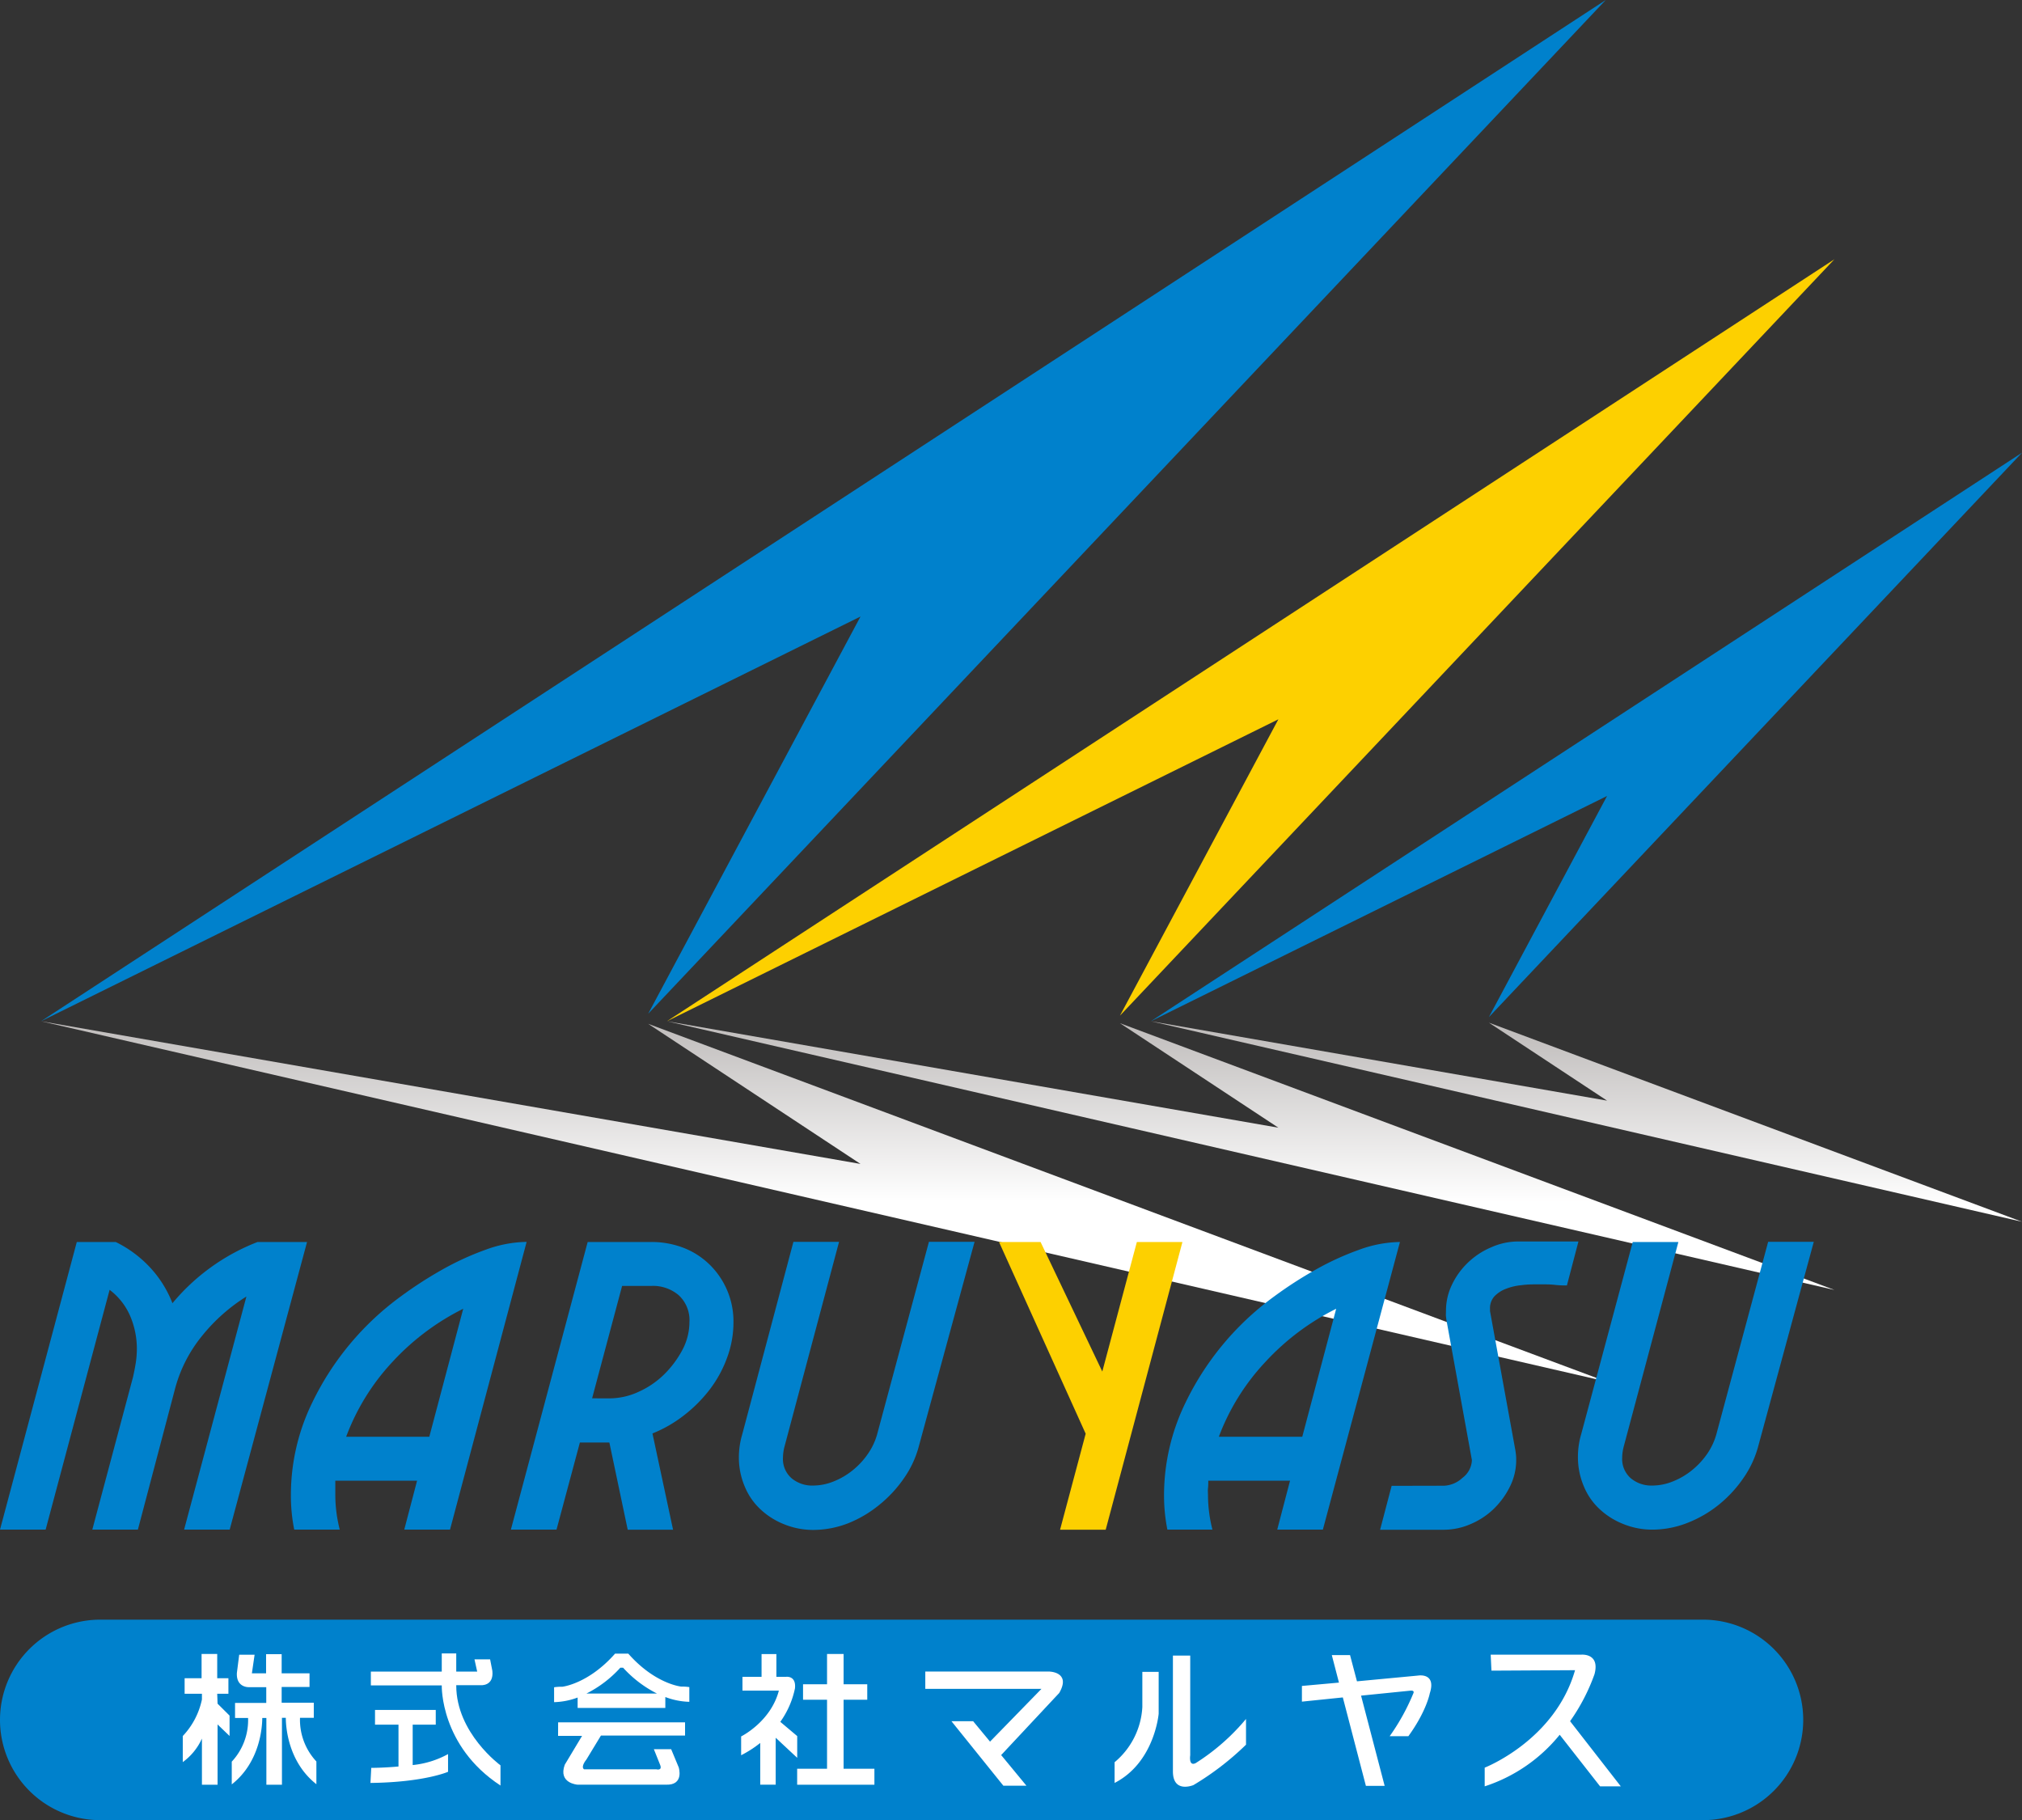 <svg xmlns="http://www.w3.org/2000/svg" xmlns:xlink="http://www.w3.org/1999/xlink" viewBox="0 0 350.47 315.45"><rect x="0" y="0" width="350.47" height="315.45" fill="#333333" stroke="none"/><defs><style>.cls-1,.cls-2{fill:#0081cc;}.cls-2,.cls-3,.cls-4,.cls-5,.cls-6{fill-rule:evenodd;}.cls-3,.cls-7{fill:#fdd000;}.cls-4{fill:url(#linear-gradient);}.cls-5{fill:url(#linear-gradient-2);}.cls-6{fill:url(#linear-gradient-3);}.cls-8{fill:#fff;}</style><linearGradient id="linear-gradient" x1="-423.89" y1="640.12" x2="-421.81" y2="640.12" gradientTransform="matrix(0, -51.75, -51.75, 0, 33268.15, -21728.26)" gradientUnits="userSpaceOnUse"><stop offset="0" stop-color="#fff"/><stop offset="1" stop-color="#231815"/></linearGradient><linearGradient id="linear-gradient-2" x1="-423.89" y1="639.37" x2="-421.81" y2="639.37" gradientTransform="matrix(0, -51.75, -51.75, 0, 33303.48, -21728.17)" xlink:href="#linear-gradient"/><linearGradient id="linear-gradient-3" x1="-423.89" y1="638.79" x2="-421.81" y2="638.79" gradientTransform="matrix(0, -51.75, -51.75, 0, 33330.96, -21727.47)" xlink:href="#linear-gradient"/></defs><g id="レイヤー_2" data-name="レイヤー 2"><path class="cls-1" d="M44.64,215.25a36.12,36.12,0,0,0-14.75,10.61,19.33,19.33,0,0,0-3.9-6.22,20.28,20.28,0,0,0-5.93-4.39H13.31L0,265.1H7.91L19,223.54a11.27,11.27,0,0,1,3.56,4.53,14.37,14.37,0,0,1,1.16,5.69,16.56,16.56,0,0,1-.19,2.46q-.2,1.22-.48,2.46L16,265.1h7.9l6.46-24.49a24.34,24.34,0,0,1,4.68-9.11,30.75,30.75,0,0,1,7.67-6.8l-10.8,40.4h7.9l13.41-49.85Z"/><path class="cls-1" d="M58.12,256.62c0,.45,0,.88,0,1.3s0,.85,0,1.3a24.37,24.37,0,0,0,.77,5.88H51a29.61,29.61,0,0,1-.58-5.88A36.49,36.49,0,0,1,54.16,243a49.21,49.21,0,0,1,15.38-18.37,69.46,69.46,0,0,1,7.09-4.58,48.63,48.63,0,0,1,7.57-3.47,21.3,21.3,0,0,1,7.08-1.35L78,265.1H70.07l2.22-8.48ZM74.41,249l5.88-22.18A42.32,42.32,0,0,0,68.05,236,38.89,38.89,0,0,0,60,249Z"/><path class="cls-1" d="M101.86,215.25h11a15.37,15.37,0,0,1,5.59,1,13.38,13.38,0,0,1,4.53,2.9,13.75,13.75,0,0,1,4.15,10,17.62,17.62,0,0,1-1.11,6.17,20.75,20.75,0,0,1-3,5.49,24.41,24.41,0,0,1-4.48,4.49,22.37,22.37,0,0,1-5.45,3.13l3.57,16.68H108.8L105.62,250h-5.11L96.46,265.1H88.55Zm3.85,27.1a12.09,12.09,0,0,0,4.92-1.11,15.15,15.15,0,0,0,4.44-3,17.31,17.31,0,0,0,3.18-4.24,10.35,10.35,0,0,0,1.25-4.87,5.88,5.88,0,0,0-1.83-4.63,6.83,6.83,0,0,0-4.72-1.64h-5.12l-5.2,19.48Z"/><path class="cls-1" d="M159.29,250.54a17.39,17.39,0,0,1-2.6,5.64,21.75,21.75,0,0,1-4.29,4.63A20.48,20.48,0,0,1,147,264a16.71,16.71,0,0,1-6.07,1.15,13.37,13.37,0,0,1-5.07-1,12.9,12.9,0,0,1-4.09-2.61,11.2,11.2,0,0,1-2.7-3.95,12.75,12.75,0,0,1-1-5,14,14,0,0,1,.58-4l8.87-33.36h7.91L136,250.62a7.89,7.89,0,0,0-.29,2,4.41,4.41,0,0,0,1.5,3.58,5.54,5.54,0,0,0,3.71,1.26,9.58,9.58,0,0,0,3.61-.73,12.58,12.58,0,0,0,3.28-1.93,13.29,13.29,0,0,0,2.6-2.8,11.26,11.26,0,0,0,1.6-3.34l9-33.44h7.91Z"/><polygon class="cls-2" points="7.11 176.99 278.32 0 112.35 175.69 149.15 106.85 7.11 176.99"/><polygon class="cls-3" points="115.6 176.99 317.96 44.93 194.12 176.02 221.58 124.66 115.6 176.99"/><polygon class="cls-2" points="199.48 176.99 350.47 78.46 258.07 176.27 278.55 137.95 199.48 176.99"/><polygon class="cls-4" points="7.11 176.99 278.32 239.41 112.35 177.44 149.15 201.72 7.11 176.99"/><polygon class="cls-5" points="115.6 176.99 317.96 223.56 194.12 177.33 221.58 195.44 115.6 176.99"/><polygon class="cls-6" points="199.48 176.99 350.47 211.74 258.07 177.24 278.55 190.75 199.48 176.99"/><polygon class="cls-7" points="197.05 215.25 191.06 237.7 180.36 215.25 173.16 215.25 188.18 248.48 188.18 248.47 183.74 265.11 191.65 265.11 204.95 215.25 197.05 215.25"/><path class="cls-1" d="M209.43,256.62c0,.45,0,.88-.05,1.3s0,.85,0,1.3a24.37,24.37,0,0,0,.77,5.88h-7.81a30.37,30.37,0,0,1-.58-5.88,36.62,36.62,0,0,1,3.76-16.2,49.26,49.26,0,0,1,9.74-13.59,49.88,49.88,0,0,1,5.64-4.78,69.46,69.46,0,0,1,7.09-4.58,48.63,48.63,0,0,1,7.57-3.47,21.3,21.3,0,0,1,7.09-1.35L229.29,265.1h-7.91l2.22-8.48ZM225.72,249l5.88-22.18A42.32,42.32,0,0,0,219.36,236a38.89,38.89,0,0,0-8.1,13Z"/><path class="cls-1" d="M250.3,257.49a5,5,0,0,0,3.18-1.36,4,4,0,0,0,1.64-3.09l-4.34-23.87c-.06-.33-.11-.65-.15-1s0-.64,0-1a10.34,10.34,0,0,1,1.07-4.59,13,13,0,0,1,2.79-3.81,13.3,13.3,0,0,1,4-2.61,11.49,11.49,0,0,1,4.58-1h10.52l-2,7.62c-.51,0-1.21,0-2.07-.1s-1.82-.09-2.85-.09-1.94,0-2.94.14a9.9,9.9,0,0,0-2.7.63,5.46,5.46,0,0,0-2,1.3,3.06,3.06,0,0,0-.77,2.17v.39l4.34,23.81c.07.33.11.65.15,1s.05.64.05,1a10.27,10.27,0,0,1-1.07,4.58,14,14,0,0,1-2.79,3.86,13,13,0,0,1-4,2.65,11.66,11.66,0,0,1-4.58,1H239.21l2-7.61Z"/><path class="cls-1" d="M304.78,250.54a17.63,17.63,0,0,1-2.61,5.64,21.75,21.75,0,0,1-4.29,4.63,20.48,20.48,0,0,1-5.45,3.14,16.67,16.67,0,0,1-6.07,1.15,13.29,13.29,0,0,1-5.06-1,12.94,12.94,0,0,1-4.1-2.61,11.2,11.2,0,0,1-2.7-3.95,12.92,12.92,0,0,1-1-5,13.94,13.94,0,0,1,.57-4L283,215.25h7.91l-9.45,35.37a7.89,7.89,0,0,0-.29,2,4.41,4.41,0,0,0,1.5,3.58,5.54,5.54,0,0,0,3.71,1.26,9.58,9.58,0,0,0,3.61-.73,12.58,12.58,0,0,0,3.28-1.93,13.61,13.61,0,0,0,2.61-2.8,11.48,11.48,0,0,0,1.59-3.34l9-33.44h7.91Z"/><path class="cls-1" d="M312.55,298.08a17.38,17.38,0,0,1-17.38,17.37H17.38A17.38,17.38,0,0,1,0,298.08H0A17.38,17.38,0,0,1,17.38,280.7H295.17a17.38,17.38,0,0,1,17.38,17.38Z"/><path class="cls-8" d="M37.65,293.54h1.94v-2.69H37.65v-4.2H34.94v4.2H32v2.69h3v1a13.13,13.13,0,0,1-3.32,6.33v4.52a10.24,10.24,0,0,0,3.32-4.08v8h2.71V298.86l2.08,2v-3.53l-2.08-2.07Z"/><path class="cls-8" d="M52,297.71h2.39V295.1H48.82v-2.73h4.83V290H48.82v-3.32h-2.7V290H43.66l.47-3.22H41.46l-.4,3.14c-.15,2.53,2,2.48,2,2.48h3.09v2.73H40.74v2.61H43a10.55,10.55,0,0,1-2.83,7.57v3.94c4.94-3.88,5.28-10,5.29-11.51h.71v11.57h2.7V297.71h.67c0,1.51.36,7.63,5.3,11.51v-3.94A10.55,10.55,0,0,1,52,297.71Z"/><path class="cls-8" d="M79.08,292.11v-.05h4.26s2.28.2,2-2.48l-.39-2H82.24l.47,2.12H79.08v-3.15H76.57v3.15H64.28v2.4H76.57v.05s-.28,10.46,10.18,17.3v-3.5S79.08,300.36,79.08,292.11Z"/><path class="cls-8" d="M71.53,298.9h4v-2.55H65v2.55h4.07v7.25c-2.61.24-4.72.24-4.72.24L64.21,309c9.33-.11,13.45-1.93,13.45-1.93V304a16,16,0,0,1-6.13,1.9Z"/><path class="cls-8" d="M108.9,286.59h-2.29c-4.65,5.27-9.16,5.74-9.16,5.74a8.38,8.38,0,0,0-1.41.09V295a12.65,12.65,0,0,0,4.08-.8V296h15.2v-1.89a12.52,12.52,0,0,0,4.16.83v-2.55a8.59,8.59,0,0,0-1.42-.09S113.54,291.86,108.9,286.59Zm-7.26,6.92a20.11,20.11,0,0,0,5.88-4.48H108a20.28,20.28,0,0,0,5.88,4.48Z"/><path class="cls-8" d="M96.73,300.84h4.16l-3,5c-1.18,3.23,2.2,3.46,2.2,3.46h15.27c3.3.17,2.28-3,2.28-3l-1.31-3.15h-3l1.07,2.67c.47,1.11-.62.82-.62.82H101.23c-.63-.47.4-1.68.4-1.68l2.53-4.17h14.58v-2.29h-22Z"/><polygon class="cls-8" points="146.22 294.58 150.32 294.58 150.32 291.9 146.22 291.9 146.22 286.65 143.35 286.65 143.35 291.9 139.19 291.9 139.19 294.58 143.35 294.58 143.35 306.54 138.17 306.54 138.17 309.31 151.56 309.31 151.56 306.54 146.22 306.54 146.22 294.58"/><path class="cls-8" d="M138.18,304.65v-3.77l-2.93-2.47a15.33,15.33,0,0,0,2.54-5.8c.24-2.28-1.57-2-1.57-2h-1.65v-3.94H132v3.94h-3.31V293H135c-1.42,5.42-6.54,7.94-6.54,7.94v3.26a19.25,19.25,0,0,0,3.31-2.13v7.23h2.68v-8.13Z"/><path class="cls-8" d="M181.78,289.69h-21.4v3h20.14l-8.92,9.15-2.93-3.54h-3.76l9,11.18h4l-4.38-5.31L183.6,293.4C185.73,289.69,181.78,289.69,181.78,289.69Z"/><path class="cls-8" d="M198,295.85a13.37,13.37,0,0,1-4.81,9.56V309c6.94-3.55,7.64-12,7.64-12v-7.25H198Z"/><path class="cls-8" d="M207.25,305.56c-1.26.63-.95-1.35-.95-1.35V286.93h-3V307c0,3.87,3.56,2.37,3.56,2.37a48.92,48.92,0,0,0,9.11-7l0-4.46A37.19,37.19,0,0,1,207.25,305.56Z"/><path class="cls-8" d="M245.8,290.39l-10.6,1L234,286.84h-3.16l1.24,4.77-6.42.58v2.72l7.09-.73,4,15.33H240l-4.09-15.64,8.52-.86c.86-.09.54.47.54.47a37.2,37.2,0,0,1-4.1,7.42h3.24c3.15-4.34,3.71-7.42,3.71-7.42C249,289.84,245.8,290.39,245.8,290.39Z"/><path class="cls-8" d="M280.93,309.59l-8.79-11.29a33.68,33.68,0,0,0,4.23-8.14c1-3.71-2.29-3.39-2.29-3.39h-15.7l.13,2.77,14.49-.08c-3.47,12.16-15.66,16.89-15.66,16.89v3.24a27.78,27.78,0,0,0,13-8.94l7,8.94Z"/></g></svg>